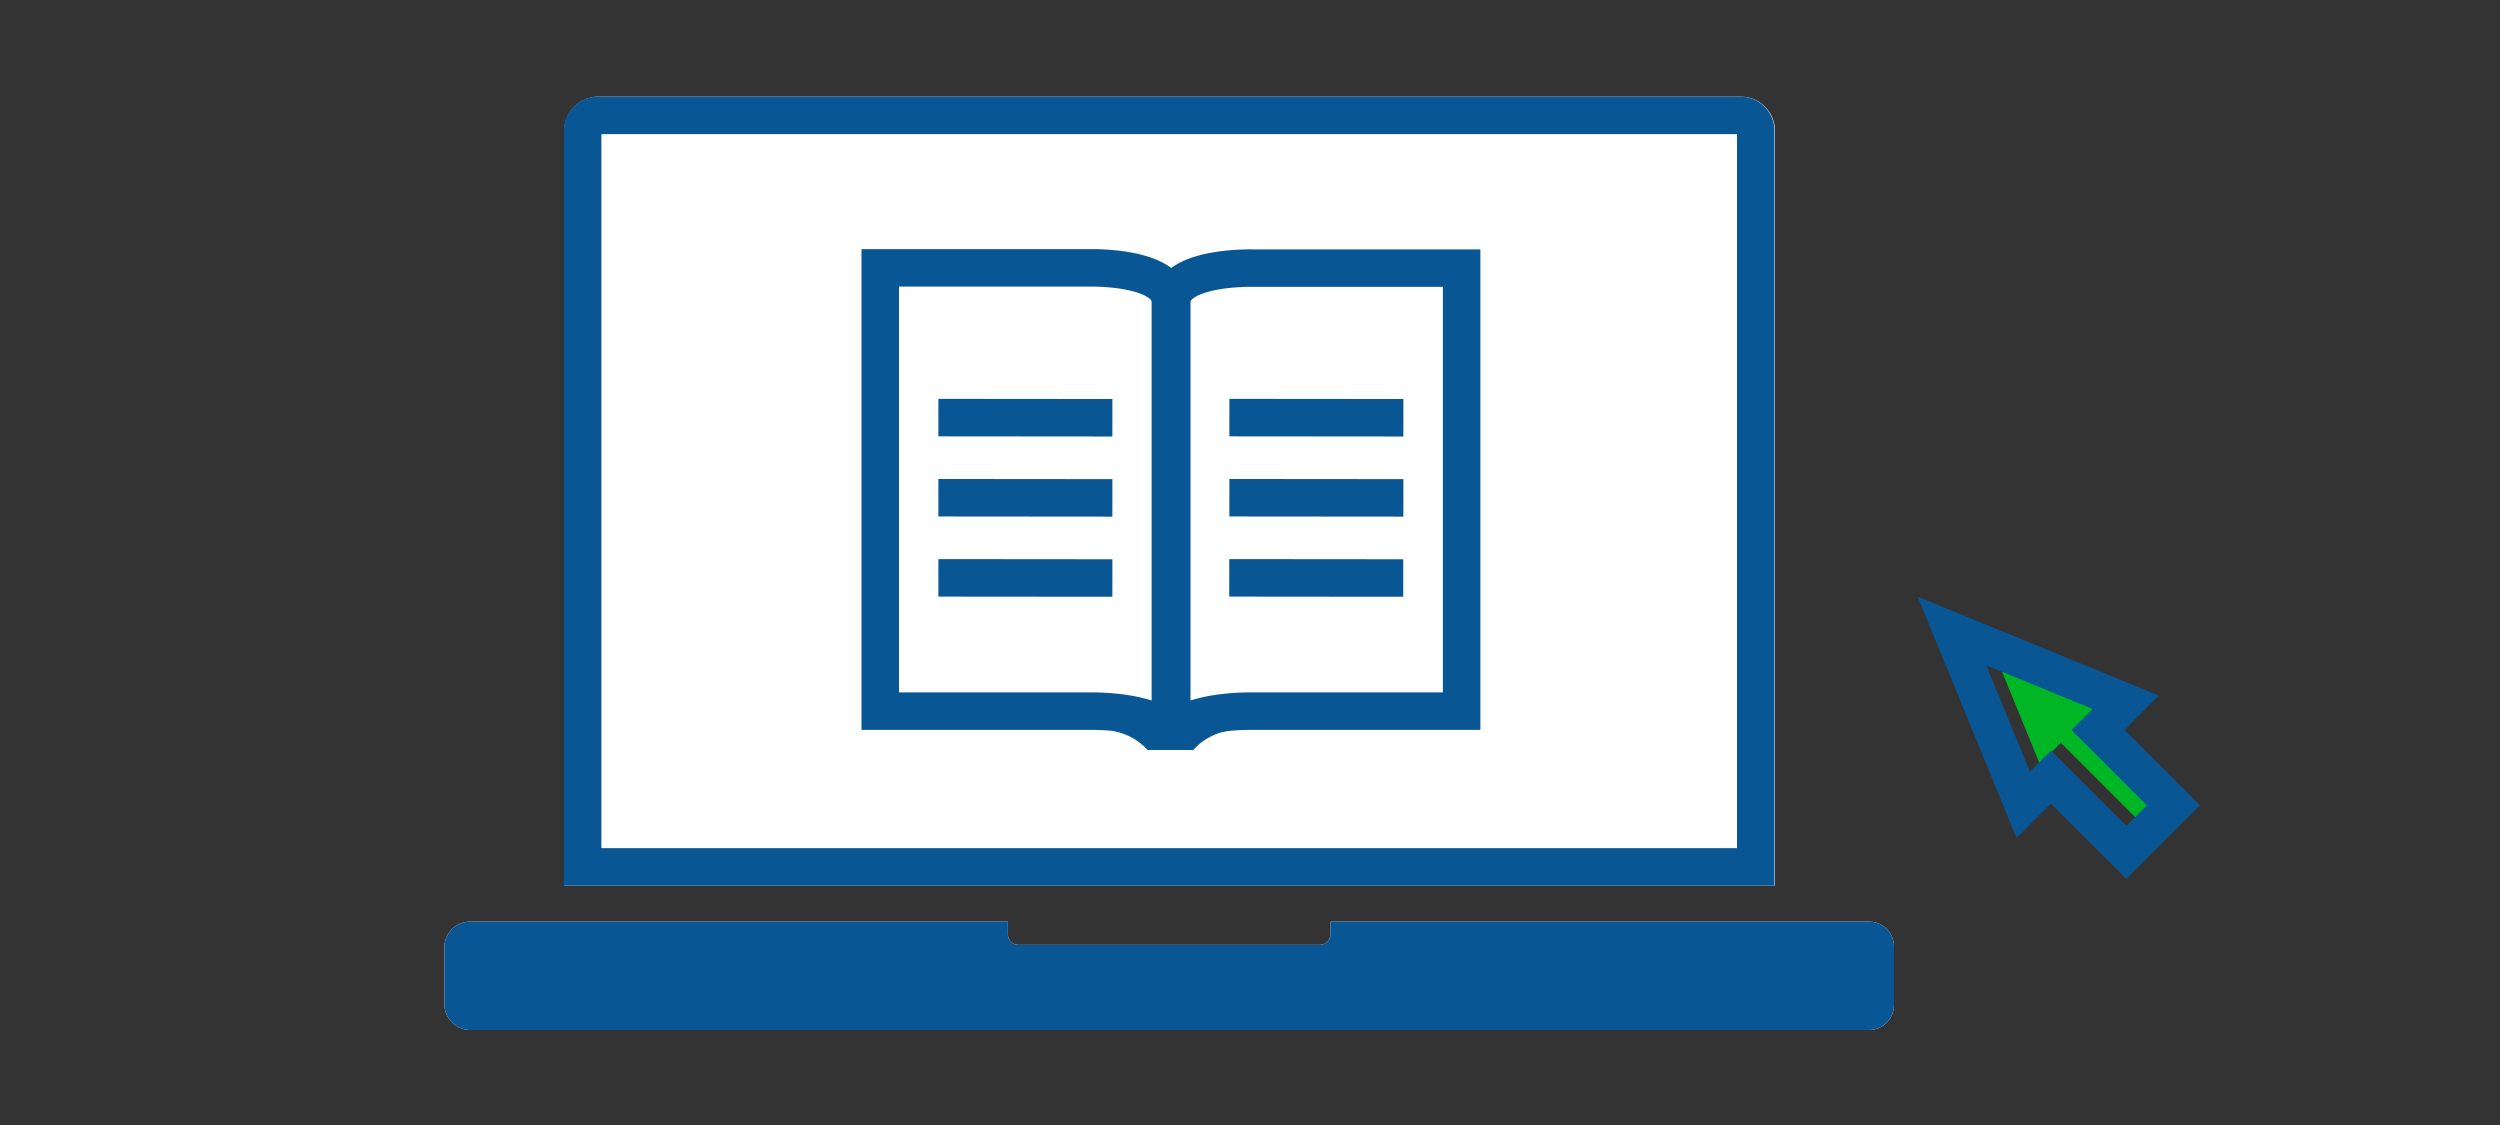 <svg xmlns="http://www.w3.org/2000/svg" viewBox="0 0 200 90"><rect x="0" y="0" width="200" height="90" fill="#333333" stroke="none"/><title>digitalTutorials_smp_200x180</title><g id="FLT_ART_WORKS" data-name="FLT ART WORKS"><path d="M142,10.46a2.74,2.74,0,0,0-2.74-2.73H47.85a2.74,2.74,0,0,0-2.71,2.73V70.85H142Z" style="fill:#fff"/><path d="M149.52,73.73H106.44v1a.88.88,0,0,1-.86.86H81.48a.86.86,0,0,1-.85-.86v-1h-43a2.06,2.06,0,0,0-2.08,2.06h0v4.54a2.08,2.08,0,0,0,2.08,2.07H149.52a2,2,0,0,0,2-2V75.68A2,2,0,0,0,149.52,73.73Z" style="fill:#fff"/><path d="M140.46,69.35H46.61V10.46a1.23,1.23,0,0,1,1.23-1.23h91.38a1.23,1.23,0,0,1,1.24,1.22h0Z" style="fill:none;stroke:#095694;stroke-linecap:square;stroke-miterlimit:10;stroke-width:3px"/><path d="M149.52,73.73H106.44v1a.88.88,0,0,1-.86.86H81.48a.86.86,0,0,1-.85-.86v-1h-43a2.06,2.06,0,0,0-2.08,2.06h0v4.54a2.08,2.08,0,0,0,2.08,2.07H149.52a2,2,0,0,0,2-2V75.68A2,2,0,0,0,149.52,73.73Z" style="fill:#095694"/><polygon points="164.87 59.42 170.9 65.45 172.54 63.81 166.51 57.78 168.2 56.09 159.7 52.6 163.18 61.11 164.87 59.42" style="fill:#00b624"/><polygon points="170.06 56.18 156.16 50.48 161.86 64.39 164.08 62.17 170.11 68.19 173.87 64.43 167.84 58.4 170.06 56.18" style="fill:none;stroke:#095694;stroke-linecap:square;stroke-miterlimit:10;stroke-width:3px"/><path d="M100.11,21.44s-6.37-.14-6.37,2.73V58a.22.22,0,0,0,.33.19c.68-.43,2.49-1.29,6-1.29h16.82V21.45Z" style="fill:#fff"/><path d="M87.25,21.44H70.43V56.88H87.25c3.56,0,5.36.86,6,1.29a.21.21,0,0,0,.32-.19V24.17C93.63,21.3,87.25,21.44,87.25,21.44Z" style="fill:#fff"/><path d="M100.11,56.89h16.82V21.45H100.11s-6.37-.14-6.37,2.73V58a.22.22,0,0,0,.33.19C94.74,57.75,96.55,56.89,100.11,56.89Z" style="fill:none;stroke:#095694;stroke-linecap:square;stroke-miterlimit:10;stroke-width:3px"/><line x1="76.57" y1="39.82" x2="87.49" y2="39.83" style="fill:none;stroke:#095694;stroke-linecap:square;stroke-miterlimit:10;stroke-width:3px"/><line x1="76.57" y1="33.41" x2="87.49" y2="33.42" style="fill:none;stroke:#095694;stroke-linecap:square;stroke-miterlimit:10;stroke-width:3px"/><line x1="76.57" y1="46.23" x2="87.49" y2="46.24" style="fill:none;stroke:#095694;stroke-linecap:square;stroke-miterlimit:10;stroke-width:3px"/><line x1="99.85" y1="39.82" x2="110.77" y2="39.83" style="fill:none;stroke:#095694;stroke-linecap:square;stroke-miterlimit:10;stroke-width:3px"/><line x1="99.85" y1="33.41" x2="110.77" y2="33.42" style="fill:none;stroke:#095694;stroke-linecap:square;stroke-miterlimit:10;stroke-width:3px"/><line x1="99.84" y1="46.23" x2="110.76" y2="46.24" style="fill:none;stroke:#095694;stroke-linecap:square;stroke-miterlimit:10;stroke-width:3px"/><path d="M87.25,56.89H70.42V21.43H87.25s6.38-.14,6.38,2.73V58a.21.21,0,0,1-.32.19C92.61,57.75,90.81,56.89,87.25,56.89Z" style="fill:none;stroke:#095694;stroke-linecap:square;stroke-miterlimit:10;stroke-width:3px"/><path d="M89.05,58.49A4.82,4.82,0,0,1,91.81,60h3.65a4.82,4.82,0,0,1,2.76-1.53Z" style="fill:#095694"/></g></svg>